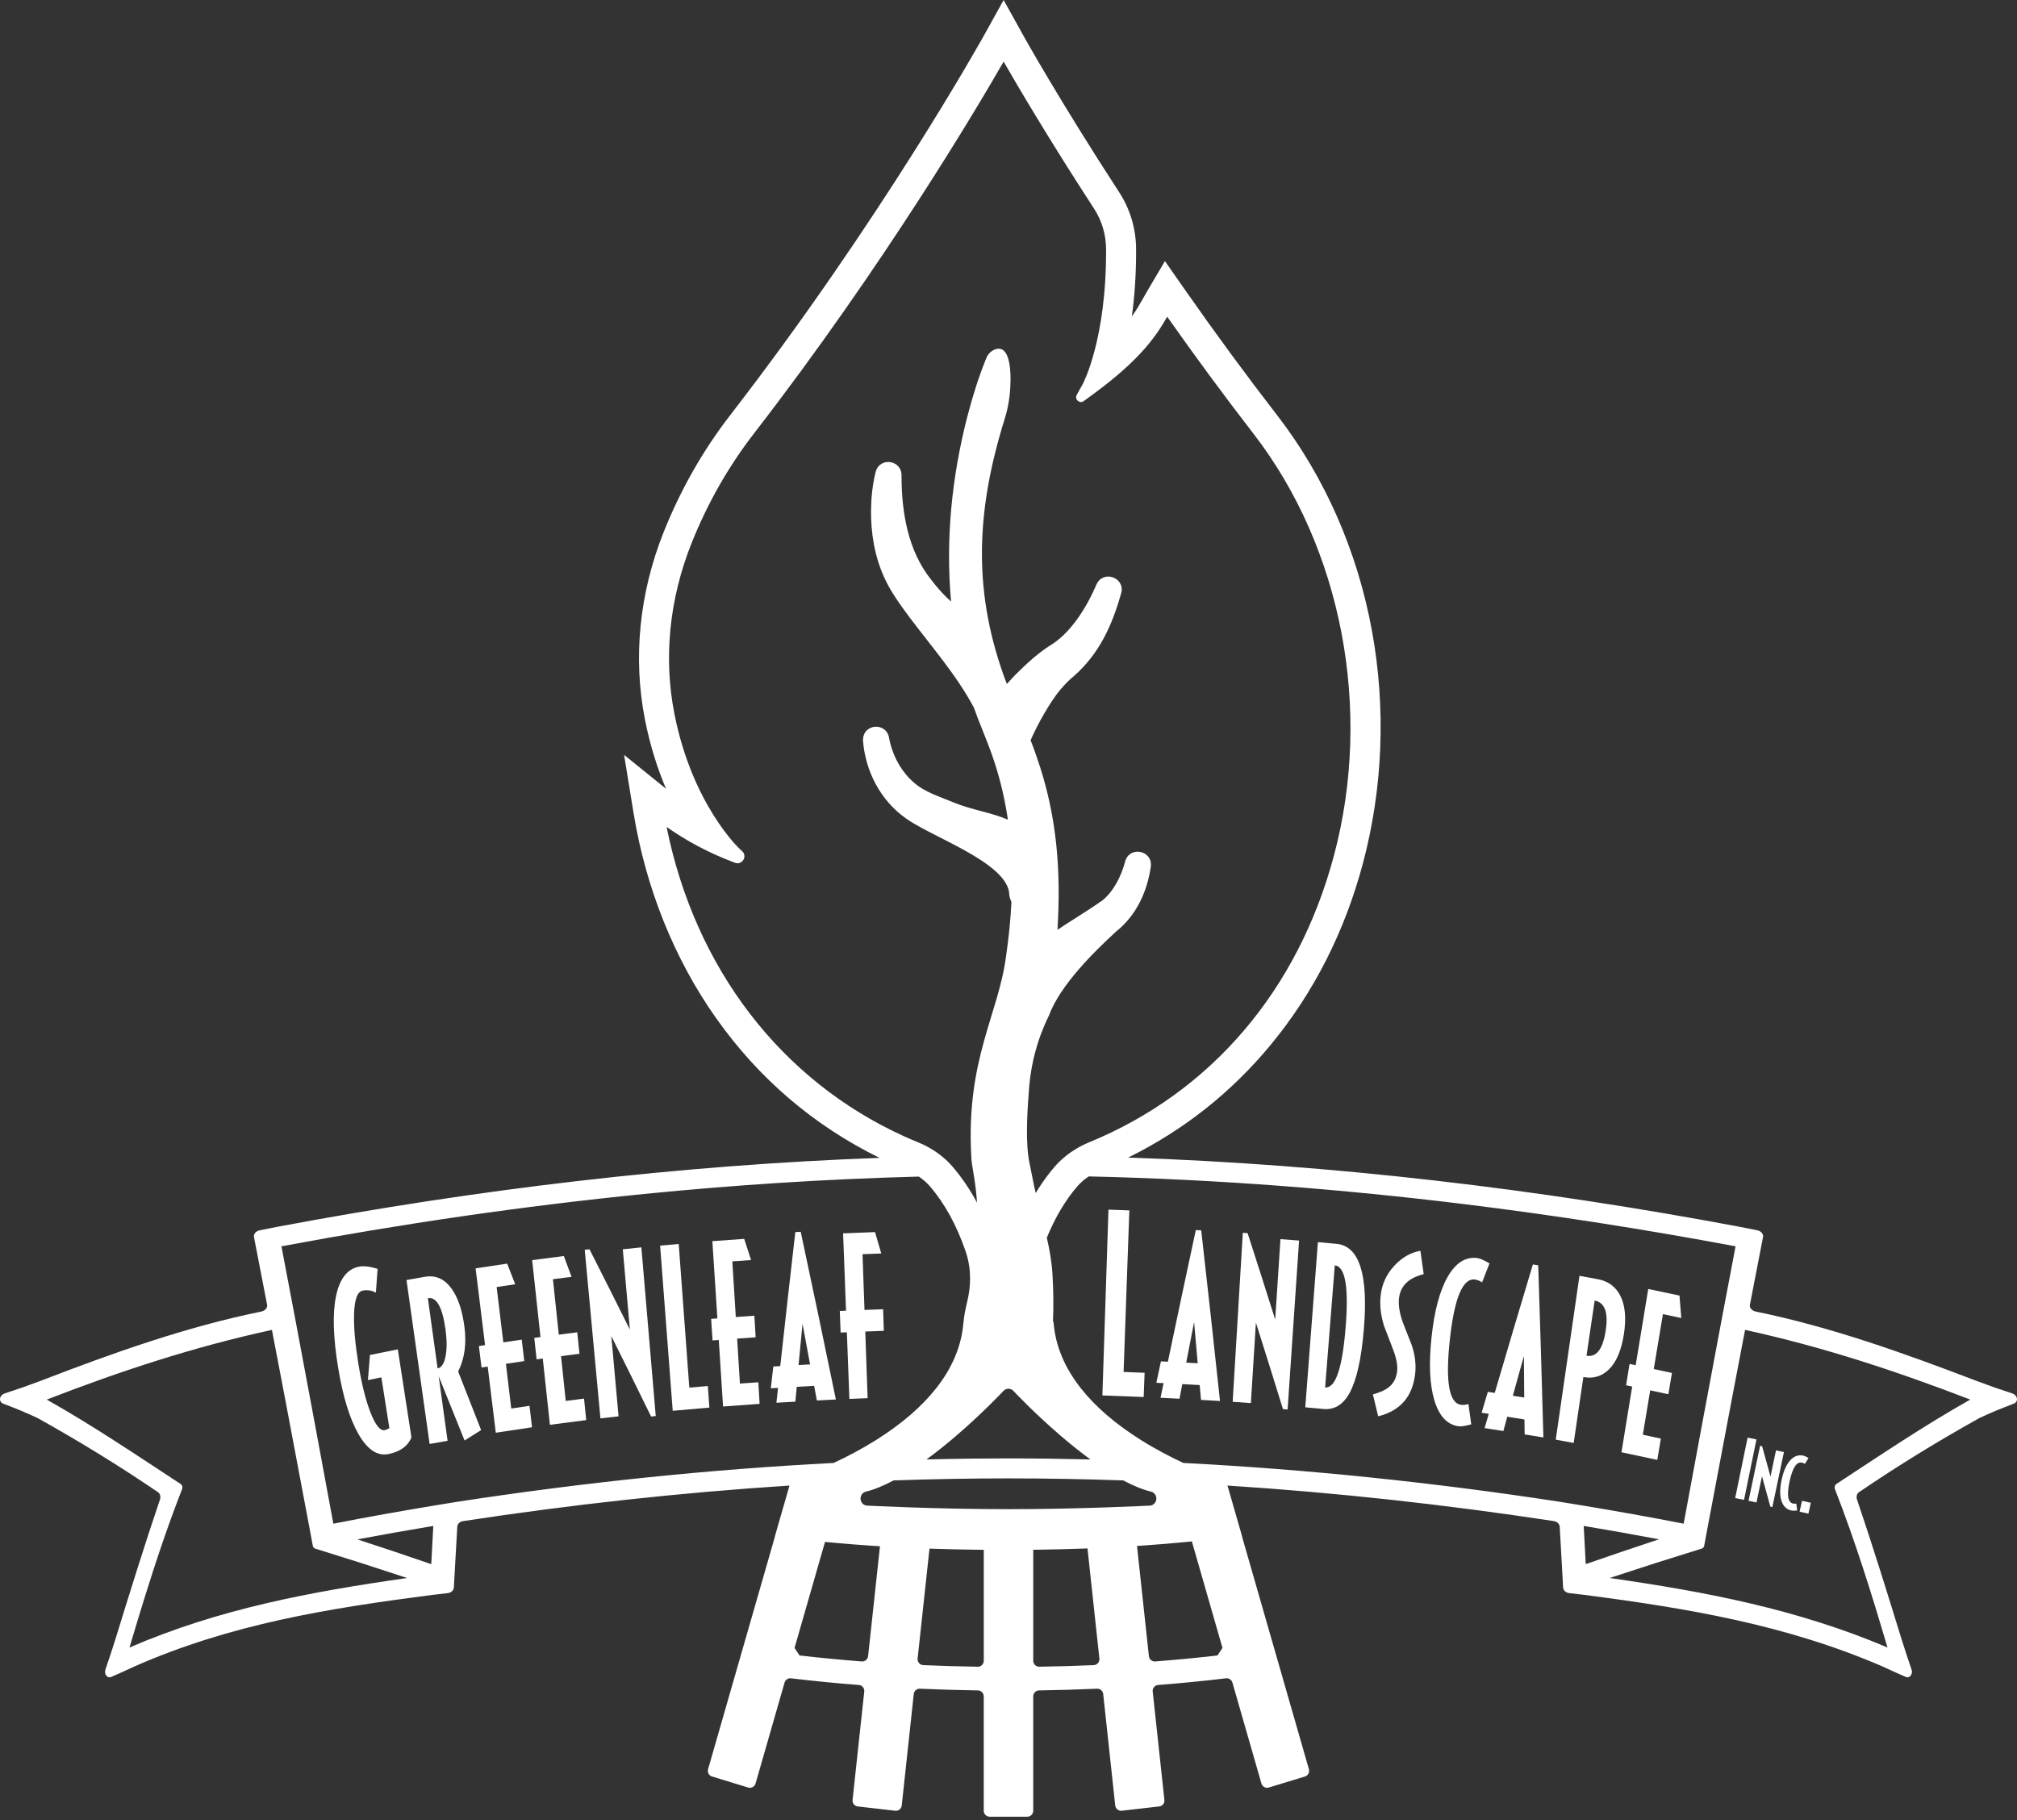 <?xml version="1.0" encoding="UTF-8" standalone="no"?><!DOCTYPE svg PUBLIC "-//W3C//DTD SVG 1.1//EN" "http://www.w3.org/Graphics/SVG/1.1/DTD/svg11.dtd"><svg width="100%" height="100%" viewBox="0 0 574 518" version="1.1" xmlns="http://www.w3.org/2000/svg" xmlns:xlink="http://www.w3.org/1999/xlink" xml:space="preserve" xmlns:serif="http://www.serif.com/" style="fill-rule:evenodd;clip-rule:evenodd;stroke-linejoin:round;stroke-miterlimit:2;"><rect x="0" y="0" width="574" height="518" fill="#333333" stroke="none"/><g id="logo"><path d="M522.622,422.331c-0.457,0.298 -0.636,0.966 -0.415,1.532c5.753,14.711 10.459,29.858 14.947,45.021c-25.672,-10.901 -51.595,-15.838 -79.06,-19.784c10.405,-3.426 15.632,-5.097 26.14,-8.349c0.391,-0.121 0.666,-0.406 0.732,-0.754c0.381,-2.044 0.573,-3.066 0.955,-5.111c2.377,-12.669 4.768,-25.336 7.174,-38c1.403,-7.359 2.106,-11.04 3.521,-18.398c22.095,4.816 43.007,11.725 64.081,19.836c-13.083,7.369 -25.559,15.798 -38.075,24.007m-71.927,11.951c7.168,1.191 14.315,2.46 21.439,3.804c-8.377,2.773 -12.55,4.187 -20.862,7.07c-0.189,-3.624 -0.383,-7.249 -0.577,-10.874m-3.776,-6.376c-1.155,-0.186 -2.313,-0.382 -3.463,-0.559c-35.309,-5.402 -71.005,-9.149 -106.687,-10.986c-0.002,0 -0.002,0 -0.002,-0.001c-3.72,-1.733 -7.907,-3.903 -12.087,-6.528c-7.199,-4.525 -12.943,-9.471 -17.073,-14.704c-4.623,-5.857 -7.229,-12.088 -7.764,-18.555c-0.018,-0.225 -0.085,-0.434 -0.186,-0.622c0.208,-4.441 0.107,-8.902 -0.141,-13.292c-0.202,-3.498 -0.823,-6.961 -1.608,-10.406c2.335,-5.701 5.226,-10.6 8.644,-14.573c0.925,-1.075 2.041,-2.032 3.285,-2.869c18.331,0.422 36.66,1.331 54.973,2.722c8.641,0.656 17.277,1.416 25.906,2.276c8.631,0.861 17.256,1.82 25.874,2.878c25.854,3.17 51.643,7.209 77.319,12.017c-1.08,5.666 -2.156,11.333 -3.227,17c-0.176,0.929 -0.352,1.859 -0.527,2.789c-0.177,0.93 -0.351,1.859 -0.526,2.788c-3.532,18.781 -7.027,37.568 -10.489,56.361c-9.563,-1.865 -19.152,-3.584 -28.761,-5.17c-1.153,-0.191 -2.307,-0.38 -3.46,-0.566m-119.354,-3.379c0.95,0.23 1.589,1.146 1.501,2.145c-0.088,1.001 -0.877,1.783 -1.852,1.833c-0.196,0.01 -19.862,1.01 -40.232,1.01c-20.369,0 -40.036,-1 -40.232,-1.01c-0.974,-0.05 -1.763,-0.832 -1.851,-1.833c-0.088,-0.999 0.551,-1.915 1.501,-2.145c2.35,-0.569 5.006,-1.652 7.911,-3.199c10.909,-0.375 21.808,-0.578 32.689,-0.578c10.869,-0 21.757,0.203 32.651,0.577c2.907,1.548 5.564,2.631 7.914,3.2m20.326,44.475c-0.605,0.913 -0.817,1.234 -1.423,2.149c-5.632,0.651 -11.418,1.209 -17.331,1.67c-0.125,0.008 -0.25,0.018 -0.375,0.028c-0.91,0.071 -1.71,-0.595 -1.808,-1.502l-0.036,-0.329l-3.133,-29.031l-0.108,-1.003l-0.108,-1.007c0.335,-0.021 0.671,-0.044 1.003,-0.067c0.337,-0.021 0.671,-0.044 1.005,-0.066c4.049,-0.279 7.913,-0.599 11.561,-0.957c0.343,-0.033 0.681,-0.067 1.019,-0.101c0.343,-0.034 0.681,-0.07 1.02,-0.105l0.283,0.986l0.283,0.984l4.84,16.839l3.308,11.512Zm-36.632,4.897c-0.073,0.002 -0.145,0.005 -0.218,0.008c-4.938,0.212 -9.941,0.358 -14.992,0.438c-0.1,0.001 -0.199,0.003 -0.299,0.004c-0.941,0.016 -1.713,-0.745 -1.713,-1.687l0,-31.597c0.336,-0.005 0.671,-0.009 1.005,-0.013c0.337,-0.004 0.671,-0.01 1.007,-0.014c3.888,-0.06 7.699,-0.152 11.414,-0.279c0.337,-0.011 0.674,-0.023 1.01,-0.035c0.335,-0.012 0.672,-0.025 1.006,-0.036l0.109,1.006l0.109,1.006l3.147,29.16l0.018,0.171c0.106,0.968 -0.629,1.825 -1.603,1.868m-31.3,-32.819l-0,31.582c-0,0.942 -0.772,1.703 -1.713,1.687c-0.1,-0.001 -0.199,-0.003 -0.299,-0.004c-5.051,-0.08 -10.053,-0.226 -14.992,-0.438c-0.073,-0.003 -0.145,-0.006 -0.218,-0.008c-0.973,-0.043 -1.708,-0.9 -1.603,-1.868l0.018,-0.171l3.142,-29.108l0.108,-1.005l0.108,-1.008c0.336,0.013 0.673,0.024 1.008,0.034c0.336,0.012 0.673,0.023 1.009,0.033c3.721,0.117 7.532,0.202 11.42,0.252c0.336,0.004 0.67,0.008 1.007,0.011c0.334,0.004 0.669,0.008 1.005,0.011Zm-29.649,-0.005l-0.108,1.003l-3.124,28.939l-0.035,0.33c-0.098,0.907 -0.899,1.573 -1.809,1.502c-0.125,-0.01 -0.25,-0.02 -0.375,-0.028c-5.911,-0.462 -11.697,-1.019 -17.327,-1.67c-0.605,-0.915 -0.817,-1.236 -1.423,-2.149l3.308,-11.512l4.798,-16.694l0.283,-0.984l0.285,-0.986c0.337,0.032 0.678,0.066 1.019,0.099c0.338,0.033 0.678,0.066 1.021,0.098c3.663,0.344 7.536,0.651 11.586,0.917c0.333,0.022 0.668,0.043 1.004,0.064c0.334,0.021 0.669,0.043 1.005,0.063l-0.108,1.008Zm-119.767,-13.726c-1.15,0.175 -2.307,0.371 -3.461,0.557c-1.155,0.188 -2.308,0.377 -3.46,0.567c-9.609,1.585 -19.2,3.306 -28.763,5.171c-3.46,-18.794 -6.956,-37.582 -10.487,-56.363c-0.175,-0.929 -0.35,-1.858 -0.526,-2.787c-0.176,-0.929 -0.351,-1.859 -0.528,-2.789c-1.071,-5.668 -2.148,-11.335 -3.227,-17.001c8.559,-1.602 17.13,-3.119 25.71,-4.548c8.583,-1.427 17.175,-2.766 25.776,-4.013c8.602,-1.246 17.212,-2.4 25.829,-3.456c8.618,-1.056 17.243,-2.017 25.874,-2.878c12.945,-1.29 25.903,-2.355 38.869,-3.181c12.965,-0.827 25.936,-1.417 38.908,-1.756c0.145,-0.004 0.291,-0.005 0.438,-0.008c1.169,0.793 2.216,1.699 3.091,2.708c4.225,4.877 7.666,11.141 10.227,18.616c1.834,5.35 1.313,10.415 0.553,13.722c-0.619,2.695 -1.072,4.685 -1.146,6.327c-0.033,0.108 -0.057,0.219 -0.067,0.336c-0.536,6.467 -3.14,12.698 -7.763,18.555c-4.13,5.233 -9.875,10.179 -17.074,14.704c-4.18,2.625 -8.368,4.795 -12.088,6.529l-0.002,0c-35.68,1.837 -71.374,5.584 -106.683,10.988m-7.816,17.813c-8.37,-2.875 -12.573,-4.285 -21.011,-7.047c7.173,-1.355 14.371,-2.633 21.59,-3.831c-0.196,3.625 -0.388,7.251 -0.579,10.878m-85.88,23.724c0.807,-2.727 1.625,-5.452 2.451,-8.174c0.556,-1.832 1.119,-3.663 1.686,-5.491c3.29,-10.588 6.802,-21.107 10.831,-31.412c0.053,-0.134 0.081,-0.273 0.088,-0.412c0.02,-0.417 -0.156,-0.826 -0.48,-1.038c-12.53,-8.213 -25.022,-16.657 -38.12,-24.035c21.09,-8.179 41.978,-15.036 64.082,-19.836c1.414,7.359 2.118,11.039 3.521,18.4c2.405,12.664 4.797,25.33 7.173,37.998c0.383,2.045 0.573,3.065 0.954,5.11c0.066,0.349 0.343,0.635 0.737,0.756c10.49,3.254 15.71,4.926 26.098,8.353c-27.503,3.923 -53.425,8.732 -79.021,19.781m248.723,-73.035c0.37,-0.395 0.879,-0.619 1.412,-0.619c0.533,-0 1.043,0.224 1.413,0.619c0.058,0.063 5.887,6.298 13.665,12.954c2.87,2.455 5.622,4.635 8.255,6.555c-7.778,-0.19 -15.551,-0.298 -23.315,-0.298c-3.259,-0 -6.519,0.017 -9.782,0.051c-4.521,0.047 -9.044,0.138 -13.569,0.249c2.623,-1.915 5.366,-4.085 8.224,-6.53c7.785,-6.657 13.639,-12.918 13.697,-12.981m-24.246,-70.72c-1.418,-0.578 -2.805,-1.175 -4.122,-1.777c-35.021,-15.95 -59.396,-47.842 -67.502,-88.005c5.732,4.028 11.987,7.344 18.66,9.885l0.802,0.306c2.033,0.774 3.638,-1.831 2.032,-3.299l-0.636,-0.58c-0.135,-0.123 -13.517,-12.589 -18.627,-38.464c-3.151,-15.943 -1.459,-32.771 4.891,-48.664c4.514,-11.296 10.476,-21.773 17.724,-31.142c37.148,-48.019 63.963,-93.483 71.068,-105.858c3.702,6.454 12.751,21.893 25.736,41.85c2.218,3.407 3.399,7.395 3.419,11.533c0.121,25.752 -6.578,38.273 -6.643,38.393l-1.705,3.073c-0.709,1.28 0.82,2.627 2,1.762l2.835,-2.079c13.551,-9.937 17.991,-16.816 20.904,-21.934c8.094,11.495 16.334,22.672 24.525,33.26c25.224,32.607 34.003,78.653 22.913,120.17c-10.236,38.314 -34.966,67.272 -69.638,81.536c-2.43,1 -4.673,2.319 -6.641,3.895c-1.187,0.951 -2.273,1.995 -3.24,3.119c-0.688,0.799 -1.352,1.635 -2.001,2.493c-1.178,1.55 -2.289,3.197 -3.34,4.933c-0.293,-1.259 -0.567,-2.515 -0.806,-3.772l-0.24,-1.19l-0.646,-3.203c-0.174,-0.785 -0.315,-1.619 -0.426,-2.493c-0.789,-6.172 -0.134,-14.258 0.294,-19.993c0.633,-6.333 2.136,-12.809 5.564,-19.794c3.259,-8.817 12.909,-18.23 19.182,-24.016c5.762,-4.583 8.854,-11.417 9.841,-18.499c0.527,-4.571 -6.023,-5.887 -7.3,-1.456c-1.052,4.078 -3.213,8.495 -6.461,11.115c-4.527,3.209 -8.833,5.681 -12.804,8.389c0.974,-16.156 0.08,-32.292 -6.019,-49.506c-0.476,-1.462 -1.04,-2.949 -1.632,-4.437c1.985,-4.6 5.619,-11.057 8.591,-14.558c1.211,-1.371 2.411,-2.668 3.82,-3.784c7.314,-6.487 10.868,-14.631 13.403,-23.609c1.072,-4.445 -5.207,-6.578 -7.061,-2.385c-2.829,6.556 -7.344,13.936 -13.427,17.5c-3.647,2.381 -6.824,5.354 -9.858,8.405c-0.753,0.806 -1.501,1.603 -2.235,2.405c-9.753,-25.64 -8.915,-48.75 -0.641,-75.322c1.02,-3.274 1.592,-6.675 1.668,-10.102c-0,-0 0.449,-7.461 -1.932,-9.471c-1.575,-1.331 -4.09,0.119 -4.878,2.024c-2.323,5.678 -3.989,11.216 -5.53,17.059c-4.352,17.068 -6.146,34.711 -4.551,52.362c-1.671,-1.49 -3.534,-3.406 -5.652,-6.201c-6.602,-8.215 -8.429,-19.138 -8.447,-29.463c0.271,-4.603 -6.19,-5.687 -7.376,-1.201c-0.875,3.626 -1.256,7.136 -1.302,10.837c-0.079,6.4 1.017,13.148 3.713,19.059c1.795,4.098 4.661,7.953 7.298,11.527c6.501,8.633 13.397,16.478 18.287,25.679c0.673,1.902 1.378,3.794 2.156,5.662c1.218,3.021 2.647,6.642 3.648,9.728c1.777,5.414 3.028,10.9 3.841,16.437c-4.82,-2.056 -9.949,-2.683 -15.2,-4.798c-3.567,-1.476 -6.851,-2.501 -9.93,-4.499c-4.565,-3.135 -7.593,-8.345 -8.644,-13.78c-0.642,-4.809 -7.556,-4.332 -7.452,0.539c0.624,8.694 5.017,17.147 12.242,22.205c7.317,5.269 27.714,12.181 29.312,20.816c0.003,1.053 0.255,2.046 0.688,2.936c-0.249,5.046 -0.758,10.109 -1.494,15.174c-2.139,16.865 -11.408,29.348 -9.948,57.048c0.012,0.238 0.019,0.467 0.034,0.704c0.085,1.459 0.46,3.32 0.688,4.807c0.01,0.058 0.017,0.116 0.027,0.174c0.422,2.549 0.715,5.114 0.914,7.686c-1.483,-2.755 -3.114,-5.309 -4.885,-7.649c-0.692,-0.914 -1.397,-1.805 -2.132,-2.652c-0.914,-1.057 -1.941,-2.036 -3.054,-2.936c-1.969,-1.588 -4.218,-2.917 -6.662,-3.914m311.298,71.431c-4.525,-1.483 -6.531,-2.196 -10.252,-3.599c-20.654,-7.888 -41.369,-15.331 -62.722,-19.693c-1.052,-0.216 -1.826,-1.053 -1.66,-1.915c1.184,-6.138 1.778,-9.206 2.97,-15.343c0.307,-1.583 0.46,-2.374 0.769,-3.957c0.165,-0.846 -0.562,-1.697 -1.634,-1.912c-2.001,-0.401 -3.002,-0.598 -5.004,-0.993c-57.62,-10.826 -115.794,-17.735 -174.034,-19.707c15.712,-7.738 29.333,-18.498 40.564,-32.089c12.206,-14.771 21.03,-32.127 26.228,-51.589c5.707,-21.363 6.603,-44.265 2.588,-66.231c-4.144,-22.675 -13.479,-43.895 -26.995,-61.367c-8.753,-11.315 -17.576,-23.325 -26.221,-35.694l-5.705,-8.163l-5.061,8.578c-0.354,0.6 -0.708,1.231 -1.08,1.893c-0.867,1.549 -1.845,3.29 -3.274,5.293c0.752,-5.432 1.244,-11.825 1.21,-19.197c-0.027,-5.782 -1.688,-11.368 -4.801,-16.152c-17.044,-26.193 -27.19,-44.441 -27.291,-44.623l-5.601,-10.102l-5.602,10.102c-0.288,0.519 -29.289,52.565 -72.224,108.065c-7.732,9.995 -14.09,21.165 -18.899,33.198c-6.963,17.426 -8.808,35.923 -5.338,53.488c1.494,7.565 3.632,14.096 5.984,19.624l-11.936,-9.637l2.698,16.546c3.489,21.392 11.613,41.582 23.496,58.385c12.178,17.222 27.813,30.579 46.505,39.757c-57.356,2.09 -114.642,8.961 -171.389,19.623c-2.003,0.394 -3.003,0.593 -5.005,0.992c-1.071,0.215 -1.797,1.066 -1.632,1.914c0.307,1.582 0.462,2.372 0.769,3.955c1.191,6.137 1.786,9.206 2.97,15.345c0.165,0.86 -0.607,1.699 -1.661,1.913c-21.377,4.358 -42.056,11.72 -62.722,19.693c-3.72,1.403 -5.726,2.116 -10.251,3.599c-1.619,0.53 -1.889,2.39 -0.398,2.953c4.167,1.576 6.069,2.384 9.638,4.022c11.882,6.617 23.208,13.563 34.381,21.168c0.564,0.385 0.789,1.278 0.535,2.03c-4.48,13.204 -8.637,26.649 -12.771,40.048c-1.072,3.362 -1.622,5.043 -2.771,8.411c-0.433,1.271 0.576,2.533 1.627,2.077c2.785,-1.209 4.078,-1.806 6.632,-2.99c27.472,-12.101 55.305,-16.561 84.886,-20.378c1.716,-0.201 2.575,-0.302 4.291,-0.499c0.946,-0.109 1.687,-0.787 1.731,-1.586c0.08,-1.449 0.12,-2.174 0.201,-3.622c0.302,-5.486 0.457,-8.229 0.772,-13.713c0.042,-0.768 0.74,-1.436 1.65,-1.574c30.755,-4.692 61.812,-8.115 92.895,-10.115l-1.966,6.824l-0.286,0.993l-1.851,6.431l-0.083,0.288l0.037,0l-0.199,0.694l-0.281,0.975l-4.919,17.115l-3.145,10.944l-0.547,1.905l-1.875,6.523l-0.547,1.903l-7.509,26.129c-0.255,0.886 0.248,1.811 1.13,2.08l10.27,3.132c0.901,0.276 1.853,-0.242 2.114,-1.147l8.103,-28.194l0.152,-0.53c0.229,-0.797 1.001,-1.308 1.824,-1.209c0.2,0.024 0.401,0.049 0.6,0.071c5.983,0.71 12.141,1.311 18.435,1.806c0.091,0.007 0.181,0.014 0.271,0.021c0.951,0.074 1.652,0.916 1.551,1.864l-0.026,0.224l-3.305,30.625c-0.1,0.923 0.564,1.753 1.487,1.858l10.638,1.218c0.929,0.107 1.77,-0.564 1.869,-1.495l3.384,-31.348l0.041,-0.381c0.097,-0.887 0.864,-1.546 1.754,-1.506c0.144,0.007 0.287,0.013 0.431,0.02c5.176,0.226 10.422,0.381 15.717,0.464c0.117,0.002 0.232,0.004 0.349,0.005c0.922,0.014 1.663,0.765 1.663,1.688l-0,32.563c-0,0.933 0.755,1.689 1.687,1.689l10.704,0c0.931,0 1.687,-0.756 1.687,-1.689l0,-32.563c0,-0.923 0.741,-1.674 1.664,-1.688c0.116,-0.001 0.231,-0.003 0.348,-0.005c5.295,-0.083 10.541,-0.238 15.717,-0.464c0.144,-0.007 0.288,-0.013 0.43,-0.02c0.891,-0.038 1.659,0.619 1.754,1.506l0.041,0.381l3.384,31.348c0.101,0.931 0.939,1.602 1.871,1.495l10.638,-1.218c0.922,-0.105 1.585,-0.935 1.485,-1.858l-3.305,-30.625l-0.024,-0.224c-0.103,-0.947 0.6,-1.79 1.551,-1.864c0.089,-0.007 0.179,-0.014 0.27,-0.021c6.296,-0.494 12.453,-1.096 18.438,-1.806c0.201,-0.022 0.401,-0.047 0.602,-0.071c0.821,-0.099 1.593,0.412 1.822,1.209l0.154,0.53l8.102,28.194c0.261,0.905 1.214,1.423 2.115,1.147l10.27,-3.132c0.881,-0.269 1.384,-1.194 1.13,-2.08l-6.166,-21.452l-1.344,-4.677l-0.546,-1.903l-1.876,-6.523l-0.547,-1.905l-8.129,-28.284l-0.28,-0.975l-0.135,-0.469l0.033,0l-0.147,-0.512l-1.787,-6.205l-0.285,-0.994l-1.966,-6.824c31.082,1.999 62.139,5.424 92.899,10.114c0.908,0.138 1.606,0.806 1.65,1.572c0.314,5.486 0.468,8.229 0.772,13.713c0.081,1.45 0.121,2.174 0.2,3.624c0.044,0.797 0.785,1.477 1.732,1.585c1.716,0.198 2.575,0.297 4.29,0.499c29.553,3.848 57.369,8.494 84.886,20.378c2.554,1.185 3.848,1.781 6.633,2.991c1.051,0.456 2.058,-0.806 1.626,-2.077c-1.148,-3.368 -1.699,-5.05 -2.77,-8.411c-4.135,-13.399 -8.291,-26.843 -12.771,-40.048c-0.256,-0.752 -0.031,-1.645 0.535,-2.03c11.174,-7.605 22.498,-14.551 34.38,-21.168c3.57,-1.638 5.472,-2.446 9.639,-4.022c1.49,-0.563 1.221,-2.423 -0.398,-2.953" style="fill:#fff;fill-rule:nonzero;"/><path d="M105.281,385.631c-0.192,2.382 -0.384,4.764 -0.573,7.145c1.273,-0.261 2.549,-0.521 3.822,-0.782c0.762,4.823 1.522,9.645 2.279,14.467c-0.56,0.311 -0.995,0.498 -1.305,0.56c-1.32,0.27 -2.697,-1.459 -4.135,-5.185c-1.354,-3.547 -2.485,-8.137 -3.394,-13.769c-0.925,-5.745 -1.333,-10.445 -1.217,-14.103c0.131,-4.127 0.944,-6.343 2.436,-6.647c1.319,-0.269 2.578,-0.076 3.777,0.58c0.161,-2.257 0.323,-4.514 0.486,-6.77c-2.188,-0.693 -3.973,-0.897 -5.354,-0.616c-3.309,0.674 -5.476,3.486 -6.487,8.423c-1.013,4.939 -0.799,11.713 0.616,20.328c1.341,8.16 3.254,14.423 5.73,18.788c2.559,4.507 5.423,6.433 8.616,5.778c3.305,-0.675 5.476,-2.245 6.515,-4.717c-1.288,-8.364 -2.582,-16.726 -3.881,-25.086c-2.644,0.53 -5.289,1.066 -7.931,1.606" style="fill:#fff;fill-rule:nonzero;"/><path d="M126.784,386.081c-0.419,2.055 -1.169,3.176 -2.251,3.365c-0.919,-6.659 -1.843,-13.317 -2.77,-19.976c2.472,-0.431 4.148,2.544 5.019,8.919c0.421,3.076 0.42,5.638 0.002,7.692m5.369,-8.592c-0.625,-4.676 -1.842,-8.26 -3.653,-10.75c-1.996,-2.77 -4.529,-3.89 -7.586,-3.358c-1.744,0.304 -3.489,0.61 -5.232,0.918c2.211,15.55 4.403,31.101 6.58,46.654c1.703,-0.303 3.406,-0.603 5.11,-0.902c-0.841,-6.128 -1.684,-12.257 -2.531,-18.385c2.473,6.095 4.928,12.196 7.366,18.302c1.567,-0.99 3.137,-1.979 4.709,-2.966c-2.164,-5.56 -4.343,-11.116 -6.535,-16.67c1.838,-3.621 2.436,-7.901 1.772,-12.843" style="fill:#fff;fill-rule:nonzero;"/><path d="M145.494,400.87c-0.507,-4.242 -1.015,-8.483 -1.523,-12.725c1.741,-0.262 3.482,-0.521 5.225,-0.778c-0.238,-2.034 -0.479,-4.071 -0.718,-6.107c-1.748,0.257 -3.495,0.517 -5.242,0.779c-0.632,-5.25 -1.264,-10.5 -1.9,-15.749c1.762,-0.263 3.523,-0.524 5.284,-0.783c-0.76,-1.959 -1.522,-3.918 -2.287,-5.877c-2.997,0.443 -5.994,0.891 -8.987,1.347c0.901,7.282 1.799,14.564 2.693,21.847c-0.585,0.089 -1.172,0.18 -1.759,0.27c0.251,2.034 0.503,4.068 0.754,6.103c0.586,-0.09 1.17,-0.179 1.755,-0.269c0.77,6.275 1.538,12.55 2.303,18.827c3.434,-0.526 6.87,-1.042 10.309,-1.55c-0.237,-2.036 -0.476,-4.073 -0.713,-6.109c-1.732,0.256 -3.463,0.514 -5.194,0.774" style="fill:#fff;fill-rule:nonzero;"/><path d="M161,398.71c-0.445,-4.25 -0.89,-8.499 -1.337,-12.75c1.746,-0.226 3.493,-0.449 5.24,-0.671c-0.208,-2.04 -0.417,-4.08 -0.626,-6.118c-1.753,0.221 -3.506,0.446 -5.258,0.674c-0.553,-5.26 -1.107,-10.519 -1.663,-15.779c1.766,-0.228 3.531,-0.454 5.297,-0.678c-0.731,-1.973 -1.464,-3.945 -2.199,-5.918c-3.005,0.381 -6.011,0.77 -9.013,1.165c0.792,7.296 1.581,14.592 2.368,21.889c-0.588,0.077 -1.177,0.155 -1.766,0.233c0.222,2.039 0.443,4.077 0.664,6.116c0.588,-0.08 1.173,-0.156 1.76,-0.234c0.677,6.287 1.352,12.574 2.026,18.862c3.445,-0.457 6.891,-0.903 10.338,-1.341c-0.207,-2.04 -0.416,-4.08 -0.624,-6.119c-1.736,0.221 -3.471,0.444 -5.207,0.669" style="fill:#fff;fill-rule:nonzero;"/><path d="M177.237,355.558c0.674,7.617 1.345,15.235 2.014,22.852c-3.794,-7.632 -7.625,-15.253 -11.495,-22.863c-0.451,0.05 -0.903,0.1 -1.353,0.149c1.498,15.989 2.989,31.98 4.469,47.972c1.72,-0.194 3.441,-0.384 5.159,-0.572c-0.685,-7.616 -1.371,-15.231 -2.061,-22.845c3.811,7.621 7.586,15.252 11.322,22.895c0.441,-0.046 0.881,-0.093 1.322,-0.138c-1.355,-16.002 -2.72,-32.004 -4.093,-48.004c-1.761,0.182 -3.523,0.367 -5.284,0.554" style="fill:#fff;fill-rule:nonzero;"/><path d="M196.166,394.92c-1.001,-13.629 -2.006,-27.257 -3.017,-40.884c-1.764,0.155 -3.529,0.31 -5.293,0.469c1.203,15.669 2.4,31.34 3.588,47.012c3.476,-0.315 6.952,-0.619 10.429,-0.913c-0.145,-2.046 -0.288,-4.093 -0.433,-6.139c-1.759,0.15 -3.517,0.302 -5.274,0.455" style="fill:#fff;fill-rule:nonzero;"/><path d="M210.568,393.77c-0.264,-4.266 -0.529,-8.532 -0.793,-12.799c1.756,-0.126 3.513,-0.251 5.27,-0.375c-0.122,-2.047 -0.243,-4.094 -0.365,-6.142c-1.763,0.124 -3.525,0.249 -5.287,0.377c-0.327,-5.28 -0.657,-10.56 -0.986,-15.84c1.776,-0.129 3.552,-0.254 5.327,-0.378c-0.647,-2.011 -1.294,-4.02 -1.945,-6.03c-3.022,0.213 -6.043,0.432 -9.065,0.659c0.477,7.325 0.952,14.65 1.427,21.976c-0.591,0.044 -1.184,0.088 -1.776,0.134c0.134,2.047 0.269,4.092 0.403,6.14c0.59,-0.046 1.18,-0.09 1.77,-0.134c0.409,6.312 0.816,12.624 1.222,18.936c3.466,-0.26 6.932,-0.512 10.399,-0.755c-0.12,-2.047 -0.243,-4.094 -0.364,-6.141c-1.745,0.122 -3.491,0.246 -5.237,0.372" style="fill:#fff;fill-rule:nonzero;"/><path d="M227.258,388.496c0.371,-3.918 0.745,-7.835 1.122,-11.753c0.719,3.857 1.437,7.715 2.151,11.572c-1.091,0.06 -2.183,0.12 -3.273,0.181m0.611,-37.928c-0.511,0.029 -1.023,0.057 -1.535,0.086c-1.466,12.71 -2.894,25.423 -4.286,38.136c-0.66,0.039 -1.321,0.078 -1.98,0.117c-0.238,2.068 -0.474,4.137 -0.708,6.205c0.686,-0.041 1.371,-0.081 2.058,-0.121c-0.156,1.411 -0.311,2.822 -0.468,4.232c1.799,-0.105 3.598,-0.209 5.397,-0.309c0.132,-1.409 0.263,-2.818 0.395,-4.228c1.645,-0.091 3.291,-0.182 4.936,-0.27c0.266,1.387 0.532,2.775 0.796,4.161c1.8,-0.096 3.598,-0.189 5.398,-0.279c-3.27,-15.918 -6.604,-31.827 -10.003,-47.73" style="fill:#fff;fill-rule:nonzero;"/><path d="M239.228,379.249c0.591,-0.026 1.182,-0.05 1.774,-0.074c0.24,6.32 0.48,12.641 0.719,18.963c1.729,-0.073 3.459,-0.144 5.188,-0.212c-0.224,-6.32 -0.447,-12.642 -0.671,-18.964c1.76,-0.069 3.52,-0.137 5.28,-0.201c-0.067,-2.05 -0.134,-4.1 -0.202,-6.15c-1.766,0.064 -3.53,0.132 -5.296,0.202c-0.188,-5.287 -0.375,-10.575 -0.563,-15.862c1.779,-0.07 3.558,-0.137 5.337,-0.202c-0.591,-2.03 -1.186,-4.06 -1.781,-6.092c-3.028,0.114 -6.056,0.233 -9.085,0.361c0.281,7.336 0.561,14.671 0.839,22.007c-0.593,0.025 -1.185,0.051 -1.778,0.077c0.079,2.048 0.159,4.098 0.239,6.147" style="fill:#fff;fill-rule:nonzero;"/><path d="M321.389,344.486c-1.98,-0.076 -3.96,-0.149 -5.941,-0.219c-0.577,17.625 -1.154,35.25 -1.728,52.876c3.916,0.139 7.833,0.288 11.748,0.45c0.088,-2.298 0.176,-4.597 0.266,-6.894c-1.993,-0.083 -3.986,-0.163 -5.981,-0.238c0.545,-15.325 1.09,-30.65 1.636,-45.975" style="fill:#fff;fill-rule:nonzero;"/><path d="M337.571,387.818c0.747,-3.857 1.496,-7.712 2.248,-11.569c0.344,3.917 0.686,7.832 1.025,11.747c-1.091,-0.06 -2.182,-0.12 -3.273,-0.178m2.735,-37.744c-2.688,12.485 -5.336,24.977 -7.947,37.471c-0.659,-0.032 -1.32,-0.067 -1.981,-0.099c-0.435,2.031 -0.869,4.064 -1.302,6.096c0.686,0.034 1.374,0.068 2.061,0.102c-0.292,1.388 -0.583,2.774 -0.873,4.16c1.8,0.091 3.6,0.183 5.398,0.277c0.266,-1.388 0.533,-2.774 0.799,-4.161c1.646,0.088 3.292,0.177 4.937,0.268c0.131,1.409 0.262,2.817 0.391,4.226c1.8,0.1 3.598,0.204 5.398,0.309c-1.723,-16.19 -3.504,-32.38 -5.345,-48.566c-0.512,-0.028 -1.024,-0.056 -1.536,-0.083" style="fill:#fff;fill-rule:nonzero;"/><path d="M362.897,375.559c-2.583,-8.207 -5.201,-16.41 -7.857,-24.609c-0.452,-0.029 -0.906,-0.061 -1.358,-0.092c-0.966,16.033 -1.929,32.066 -2.886,48.099c1.728,0.12 3.454,0.242 5.179,0.366c0.475,-7.633 0.953,-15.266 1.431,-22.897c2.601,8.198 5.169,16.404 7.699,24.614c0.442,0.034 0.884,0.068 1.326,0.102c1.082,-16.026 2.17,-32.05 3.262,-48.076c-1.766,-0.137 -3.533,-0.27 -5.299,-0.401c-0.5,7.631 -0.999,15.263 -1.497,22.894" style="fill:#fff;fill-rule:nonzero;"/><path d="M382.931,377.919c-0.944,11.575 -2.883,17.222 -5.823,16.948c0.913,-11.578 1.828,-23.156 2.75,-34.734c2.995,0.276 4.018,6.21 3.073,17.786m-2.587,-23.92c-1.763,-0.163 -3.527,-0.325 -5.29,-0.483c-1.207,15.669 -2.406,31.34 -3.598,47.009c1.723,0.156 3.446,0.315 5.169,0.476c3.132,0.293 5.605,-1.223 7.433,-4.549c1.998,-3.655 3.354,-9.666 4.058,-18.032c1.323,-15.658 -1.263,-23.814 -7.772,-24.421" style="fill:#fff;fill-rule:nonzero;"/><path d="M405.158,362.625c-0.31,-2.217 -0.621,-4.433 -0.936,-6.648c-2.782,0.489 -5.255,1.906 -7.412,4.246c-2.316,2.481 -3.624,5.421 -3.938,8.817c-0.242,2.633 0.087,5.388 0.984,8.264c0.866,2.256 1.729,4.514 2.589,6.77c0.931,2.42 1.317,4.431 1.165,6.033c-0.2,2.099 -1.045,3.699 -2.533,4.804c-0.934,0.742 -2.393,1.388 -4.373,1.938c0.501,2.08 1,4.159 1.496,6.239c6.376,-1.598 9.903,-5.709 10.558,-12.388c0.242,-2.478 -0.082,-5.081 -0.978,-7.809c-0.859,-2.219 -1.723,-4.422 -2.59,-6.605c-0.894,-2.532 -1.254,-4.752 -1.072,-6.659c0.34,-3.585 2.681,-5.926 7.04,-7.002" style="fill:#fff;fill-rule:nonzero;"/><path d="M423.885,359.562c-1.574,-0.911 -2.727,-1.416 -3.452,-1.513c-3.306,-0.447 -6.117,1.31 -8.407,5.258c-2.292,3.952 -3.834,9.722 -4.639,17.304c-0.806,7.584 -0.52,13.587 0.836,18.017c1.358,4.43 3.644,6.86 6.874,7.296c0.708,0.095 1.907,-0.09 3.599,-0.552c-0.271,-1.933 -0.544,-3.865 -0.819,-5.797c-0.749,0.246 -1.45,0.324 -2.104,0.236c-3.406,-0.461 -4.469,-6.63 -3.178,-18.517c1.29,-11.887 3.68,-17.601 7.153,-17.132c0.665,0.09 1.341,0.354 2.025,0.796c0.702,-1.799 1.407,-3.598 2.112,-5.396" style="fill:#fff;fill-rule:nonzero;"/><path d="M430.528,397.231c1.044,-3.77 2.091,-7.538 3.143,-11.307c0.033,3.941 0.064,7.883 0.094,11.824c-1.079,-0.174 -2.158,-0.346 -3.237,-0.517m5.702,-37.366c-3.665,12.177 -7.284,24.363 -10.857,36.559c-0.654,-0.102 -1.306,-0.203 -1.96,-0.304c-0.592,1.98 -1.183,3.963 -1.772,5.945c0.68,0.104 1.36,0.209 2.039,0.316c-0.398,1.352 -0.796,2.705 -1.193,4.058c1.782,0.276 3.562,0.553 5.341,0.835c0.373,-1.356 0.747,-2.713 1.119,-4.069c1.629,0.256 3.256,0.516 4.884,0.776c0.018,1.419 0.038,2.838 0.056,4.257c1.779,0.287 3.557,0.575 5.334,0.865c-0.443,-16.331 -0.934,-32.663 -1.472,-48.997c-0.507,-0.081 -1.013,-0.161 -1.519,-0.241" style="fill:#fff;fill-rule:nonzero;"/><path d="M456.961,378.622c-0.804,5.341 -2.625,7.742 -5.471,7.212c0.771,-5.229 1.544,-10.458 2.32,-15.686c2.871,0.533 3.92,3.362 3.151,8.474m4.242,-9.659c-1.302,-2.699 -3.468,-4.334 -6.49,-4.896c-1.741,-0.322 -3.483,-0.644 -5.226,-0.962c-2.267,15.538 -4.518,31.079 -6.75,46.624c1.702,0.312 3.404,0.626 5.105,0.943c0.914,-6.252 1.831,-12.504 2.753,-18.756c2.894,0.538 5.362,-0.232 7.416,-2.316c2.053,-2.083 3.433,-5.417 4.133,-9.997c0.671,-4.39 0.361,-7.938 -0.941,-10.64" style="fill:#fff;fill-rule:nonzero;"/><path d="M478.463,375.121c-0.169,-2.129 -0.34,-4.26 -0.512,-6.39c-2.961,-0.635 -5.925,-1.264 -8.891,-1.885c-1.197,7.233 -2.39,14.468 -3.577,21.702c-0.581,-0.122 -1.161,-0.244 -1.743,-0.365c-0.329,2.022 -0.659,4.043 -0.989,6.066c0.58,0.121 1.159,0.242 1.739,0.364c-1.022,6.234 -2.039,12.468 -3.054,18.703c3.402,0.718 6.801,1.443 10.196,2.178c0.34,-2.02 0.679,-4.04 1.019,-6.06c-1.71,-0.37 -3.422,-0.737 -5.133,-1.102c0.698,-4.211 1.397,-8.423 2.098,-12.634c1.723,0.368 3.445,0.738 5.166,1.109c0.341,-2.02 0.683,-4.041 1.025,-6.059c-1.726,-0.373 -3.453,-0.742 -5.18,-1.111c0.868,-5.211 1.74,-10.423 2.614,-15.633c1.742,0.369 3.482,0.742 5.222,1.117" style="fill:#fff;fill-rule:nonzero;"/><path d="M493.8,426.351l2.523,0.518l3.534,-17.199l-2.523,-0.518l-3.534,17.199Z" style="fill:#fff;"/><path d="M505.415,412.781l-1.567,7.452l-2.378,-8.632l-0.579,-0.122l-3.29,15.651l2.259,0.476l1.567,-7.452l2.378,8.632l0.579,0.121l3.291,-15.651l-2.26,-0.475Z" style="fill:#fff;fill-rule:nonzero;"/><path d="M512.78,416.27c0.286,0.063 0.573,0.182 0.859,0.361l1.029,-1.69c-0.659,-0.377 -1.145,-0.6 -1.457,-0.667c-1.417,-0.305 -2.668,0.14 -3.754,1.338c-1.085,1.197 -1.895,3.032 -2.43,5.507c-0.533,2.475 -0.554,4.481 -0.06,6.021c0.494,1.538 1.45,2.461 2.868,2.766c0.311,0.067 0.846,0.066 1.602,-0.005l-0.239,-1.965c-0.335,0.045 -0.645,0.037 -0.932,-0.026c-1.492,-0.322 -1.819,-2.423 -0.981,-6.303c0.838,-3.881 2.003,-5.66 3.495,-5.337" style="fill:#fff;fill-rule:nonzero;"/><path d="M514.647,430.787l0.682,-3.095l-2.514,-0.554l-0.682,3.095l2.514,0.554Z" style="fill:#fff;"/></g></svg>